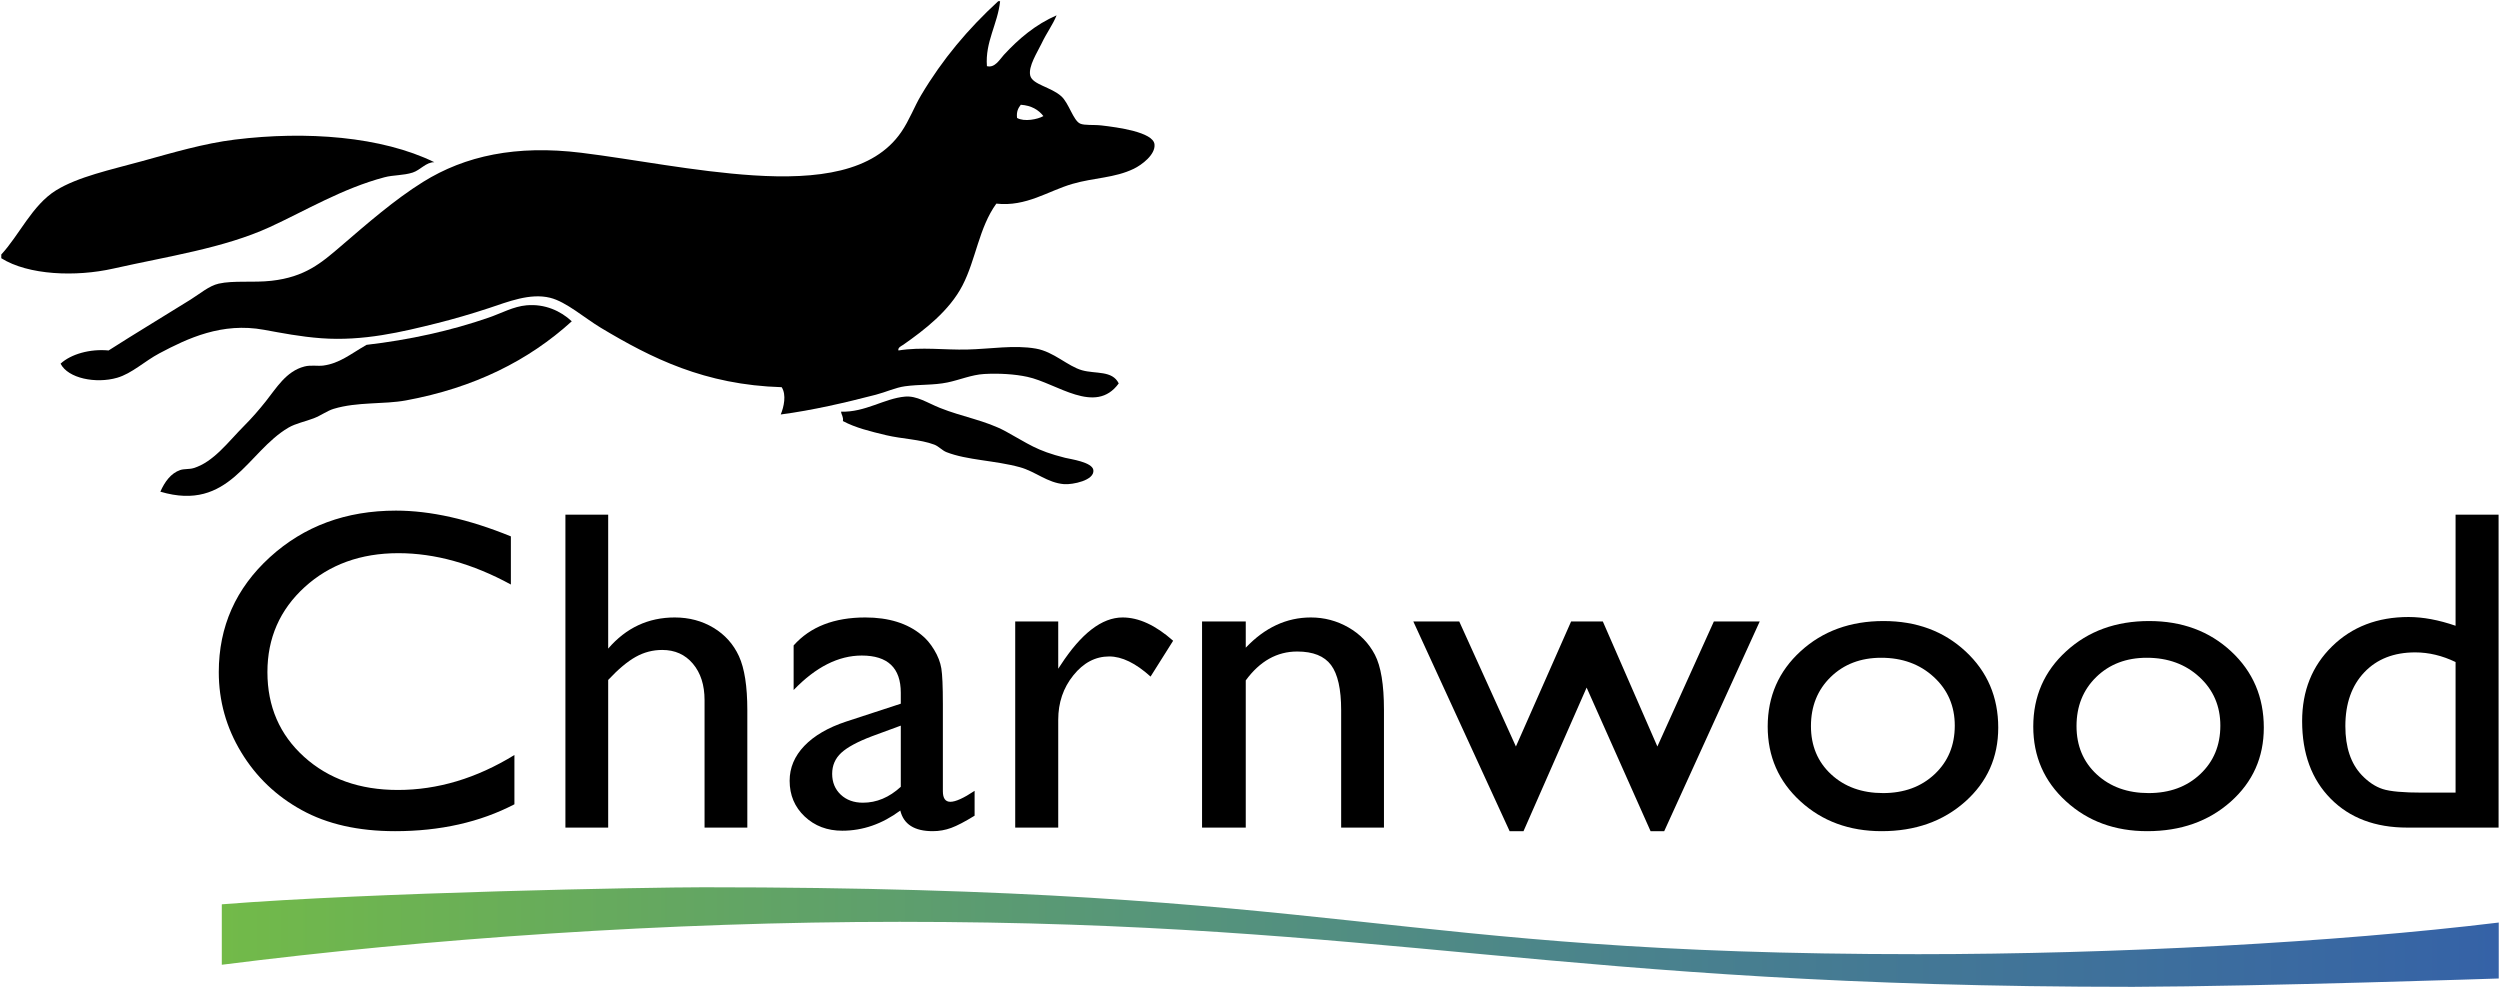 <?xml version="1.0" encoding="UTF-8" standalone="no"?>
<!-- Created with Inkscape (http://www.inkscape.org/) -->

<svg
   xmlns:dc="http://purl.org/dc/elements/1.1/"
   xmlns:cc="http://creativecommons.org/ns#"
   xmlns:rdf="http://www.w3.org/1999/02/22-rdf-syntax-ns#"
   xmlns:svg="http://www.w3.org/2000/svg"
   xmlns="http://www.w3.org/2000/svg"
   xmlns:xlink="http://www.w3.org/1999/xlink"
   xmlns:sodipodi="http://sodipodi.sourceforge.net/DTD/sodipodi-0.dtd"
   xmlns:inkscape="http://www.inkscape.org/namespaces/inkscape"
   width="1000"
   height="395.242"
   id="svg26117"
   version="1.1"
   inkscape:version="0.48.2 r9819"
   sodipodi:docname="New document 43">
  <defs
     id="defs26119">
    <linearGradient
       id="linearGradient26213">
      <stop
         style="stop-color:#72ba49;stop-opacity:1"
         offset="0"
         id="stop26215" />
      <stop
         id="stop26227"
         offset="0.2"
         style="stop-color:#64a761;stop-opacity:1" />
      <stop
         id="stop26225"
         offset="0.4"
         style="stop-color:#579679;stop-opacity:1" />
      <stop
         id="stop26223"
         offset="0.6"
         style="stop-color:#4b848b;stop-opacity:1" />
      <stop
         id="stop26221"
         offset="0.8"
         style="stop-color:#407399;stop-opacity:1" />
      <stop
         style="stop-color:#3562a7;stop-opacity:1"
         offset="1"
         id="stop26217" />
    </linearGradient>
    <clipPath
       clipPathUnits="userSpaceOnUse"
       id="clipPath25842">
      <path
         inkscape:connector-curvature="0"
         d="m 87.102,57.782 71.945,0 0,28.486 -71.945,0 0,-28.486 z"
         id="path25844" />
    </clipPath>
    <clipPath
       clipPathUnits="userSpaceOnUse"
       id="clipPath25892">
      <path
         inkscape:connector-curvature="0"
         d="m 87.102,57.782 71.945,0 0,28.486 -71.945,0 0,-28.486 z"
         id="path25894" />
    </clipPath>
    <linearGradient
       inkscape:collect="always"
       xlink:href="#linearGradient26213"
       id="linearGradient26219"
       x1="-140"
       y1="708.076"
       x2="770.95"
       y2="708.076"
       gradientUnits="userSpaceOnUse"
       gradientTransform="matrix(1,0,0,1,-0.023,0.074)" />
  </defs>
  <sodipodi:namedview
     id="base"
     pagecolor="#ffffff"
     bordercolor="#666666"
     borderopacity="1.0"
     inkscape:pageopacity="0.0"
     inkscape:pageshadow="2"
     inkscape:zoom="0.49497475"
     inkscape:cx="882.73007"
     inkscape:cy="-61.97797"
     inkscape:document-units="px"
     inkscape:current-layer="layer1"
     showgrid="false"
     showguides="true"
     inkscape:guide-bbox="true"
     fit-margin-left="0.5"
     fit-margin-bottom="0.5"
     fit-margin-top="0.5"
     fit-margin-right="0.5"
     inkscape:window-width="1920"
     inkscape:window-height="1028"
     inkscape:window-x="-8"
     inkscape:window-y="-8"
     inkscape:window-maximized="1" />
  <g
     inkscape:label="Layer 1"
     inkscape:groupmode="layer"
     id="layer1"
     transform="translate(228.571,-328.753)">
    <g
       transform="matrix(13.886,0,0,-13.886,-1437.552,1527.151)"
       id="g25838">
      <g
         id="g25840"
         clip-path="url(#clipPath25842)">
        <g
           id="g25846"
           transform="translate(116.362,82.905)">
          <path
             inkscape:connector-curvature="0"
             d="M 0,0 C 0.205,-0.118 0.596,-0.041 0.759,0.054 0.616,0.237 0.412,0.358 0.108,0.38 0.037,0.289 -0.023,0.186 0,0 m -0.542,3.363 0.054,0 C -0.559,2.699 -0.922,2.191 -0.868,1.492 -0.638,1.431 -0.498,1.688 -0.38,1.817 0.051,2.284 0.533,2.692 1.139,2.956 1.027,2.679 0.858,2.463 0.705,2.142 0.586,1.893 0.316,1.483 0.38,1.22 0.443,0.959 0.979,0.892 1.275,0.624 c 0.22,-0.2 0.343,-0.697 0.542,-0.787 0.13,-0.058 0.39,-0.026 0.624,-0.054 0.447,-0.052 1.48,-0.189 1.518,-0.542 C 3.992,-1.057 3.589,-1.355 3.363,-1.464 2.808,-1.732 2.228,-1.717 1.6,-1.898 0.892,-2.102 0.268,-2.564 -0.597,-2.468 -1.099,-3.162 -1.185,-4.079 -1.573,-4.827 -1.95,-5.555 -2.662,-6.103 -3.281,-6.536 c -0.04,-0.027 -0.163,-0.079 -0.136,-0.162 0.666,0.107 1.329,0.011 1.98,0.027 0.675,0.016 1.354,0.136 1.979,0.027 0.519,-0.091 0.911,-0.505 1.329,-0.624 0.394,-0.111 0.873,10e-4 1.058,-0.379 -0.672,-0.926 -1.786,0.008 -2.631,0.189 -0.367,0.08 -0.825,0.106 -1.247,0.082 -0.362,-0.021 -0.708,-0.172 -1.058,-0.244 -0.401,-0.083 -0.805,-0.052 -1.22,-0.109 -0.272,-0.037 -0.555,-0.17 -0.841,-0.244 -0.884,-0.229 -1.816,-0.447 -2.739,-0.569 0.089,0.216 0.169,0.565 0.027,0.786 -2.218,0.066 -3.752,0.838 -5.206,1.709 -0.467,0.279 -1,0.753 -1.465,0.867 -0.579,0.143 -1.213,-0.116 -1.763,-0.298 -0.502,-0.166 -1.024,-0.317 -1.491,-0.434 -1.005,-0.251 -2.127,-0.523 -3.336,-0.434 -0.609,0.045 -1.135,0.15 -1.654,0.244 -1.207,0.22 -2.188,-0.242 -3.01,-0.678 -0.426,-0.225 -0.79,-0.581 -1.22,-0.705 -0.61,-0.175 -1.413,-0.018 -1.627,0.407 0.298,0.275 0.847,0.431 1.383,0.38 0.766,0.49 1.577,0.976 2.359,1.464 0.276,0.172 0.532,0.397 0.813,0.461 0.421,0.096 1.007,0.024 1.519,0.082 0.972,0.109 1.439,0.516 2.007,1.003 0.752,0.645 1.531,1.327 2.359,1.844 1.215,0.757 2.687,1.07 4.556,0.841 1.492,-0.183 3.272,-0.542 4.963,-0.651 1.835,-0.118 3.461,0.087 4.257,1.247 0.233,0.338 0.378,0.735 0.57,1.058 0.621,1.045 1.354,1.912 2.224,2.712"
             style="fill:#000000;fill-opacity:1;fill-rule:evenodd;stroke:none"
             id="path25848" />
        </g>
        <g
           id="g25850"
           transform="translate(87.102,78.864)">
          <path
             inkscape:connector-curvature="0"
             d="M 0,0 0,0.108 C 0.514,0.661 0.892,1.53 1.573,1.953 2.209,2.347 3.148,2.547 4.041,2.793 4.933,3.039 5.834,3.307 6.725,3.417 8.789,3.672 10.956,3.508 12.475,2.766 12.236,2.77 12.071,2.539 11.851,2.468 11.582,2.381 11.296,2.401 11.037,2.332 9.829,2.012 8.77,1.373 7.729,0.895 6.414,0.292 4.788,0.053 3.227,-0.298 2.147,-0.542 0.78,-0.489 0,0"
             style="fill:#000000;fill-opacity:1;fill-rule:evenodd;stroke:none"
             id="path25852" />
        </g>
        <g
           id="g25854"
           transform="translate(103.535,77.047)">
          <path
             inkscape:connector-curvature="0"
             d="M 0,0 C -1.245,-1.131 -2.803,-1.913 -4.773,-2.278 -5.42,-2.398 -6.169,-2.313 -6.861,-2.522 -7.046,-2.578 -7.225,-2.714 -7.43,-2.793 -7.685,-2.891 -7.951,-2.94 -8.163,-3.064 -9.349,-3.76 -9.857,-5.5 -11.851,-4.908 c 0.126,0.287 0.306,0.532 0.57,0.623 0.112,0.039 0.257,0.019 0.379,0.054 0.581,0.17 1.014,0.77 1.465,1.221 0.223,0.223 0.429,0.461 0.623,0.705 0.303,0.379 0.583,0.866 1.112,1.003 0.186,0.049 0.382,0.006 0.543,0.027 0.47,0.063 0.776,0.326 1.247,0.597 1.232,0.142 2.441,0.409 3.526,0.787 0.37,0.128 0.707,0.319 1.084,0.352 C -0.773,0.507 -0.319,0.299 0,0"
             style="fill:#000000;fill-opacity:1;fill-rule:evenodd;stroke:none"
             id="path25856" />
        </g>
        <g
           id="g25858"
           transform="translate(111.346,74.173)">
          <path
             inkscape:connector-curvature="0"
             d="M 0,0 C 0.018,0.127 -0.043,0.174 -0.054,0.271 0.644,0.249 1.19,0.652 1.79,0.705 2.129,0.735 2.433,0.524 2.793,0.38 3.439,0.12 4.107,0.02 4.692,-0.298 5.347,-0.655 5.558,-0.847 6.4,-1.058 6.553,-1.096 7.182,-1.181 7.214,-1.41 7.255,-1.712 6.606,-1.835 6.373,-1.817 5.89,-1.78 5.548,-1.452 5.098,-1.329 4.38,-1.132 3.575,-1.128 2.983,-0.895 2.858,-0.846 2.76,-0.727 2.631,-0.678 2.23,-0.526 1.696,-0.514 1.247,-0.407 0.789,-0.297 0.361,-0.193 0,0"
             style="fill:#000000;fill-opacity:1;fill-rule:evenodd;stroke:none"
             id="path25860" />
        </g>
      </g>
    </g>
    <g
       transform="matrix(13.886,0,0,-13.886,-1437.552,1527.151)"
       id="g25888">
      <g
         id="g25890"
         clip-path="url(#clipPath25892)">
        <g
           id="g25896"
           transform="translate(101.883,64.554)">
          <path
             inkscape:connector-curvature="0"
             d="m 0,0 0,-1.42 c -0.993,-0.516 -2.139,-0.774 -3.439,-0.774 -1.056,0 -1.952,0.202 -2.687,0.607 -0.736,0.404 -1.318,0.961 -1.747,1.671 -0.429,0.71 -0.643,1.478 -0.643,2.304 0,1.312 0.491,2.415 1.472,3.31 0.982,0.895 2.192,1.342 3.632,1.342 0.993,0 2.096,-0.247 3.31,-0.742 l 0,-1.387 c -1.105,0.602 -2.186,0.903 -3.242,0.903 -1.083,0 -1.983,-0.326 -2.698,-0.977 -0.715,-0.652 -1.073,-1.469 -1.073,-2.449 0,-0.99 0.352,-1.803 1.056,-2.44 0.704,-0.636 1.605,-0.955 2.701,-0.955 1.147,0 2.266,0.336 3.358,1.007"
             style="fill:#000000;fill-opacity:1;fill-rule:nonzero;stroke:none"
             id="path25898" />
        </g>
        <g
           id="g25900"
           transform="translate(103.352,71.478)">
          <path
             inkscape:connector-curvature="0"
             d="m 0,0 1.232,0 0,-3.859 c 0.515,0.598 1.153,0.897 1.916,0.897 0.415,0 0.787,-0.099 1.117,-0.297 0.329,-0.198 0.574,-0.471 0.734,-0.819 0.16,-0.349 0.241,-0.867 0.241,-1.555 l 0,-3.382 -1.232,0 0,3.672 c 0,0.434 -0.112,0.784 -0.336,1.049 -0.223,0.264 -0.517,0.396 -0.883,0.396 -0.271,0 -0.526,-0.066 -0.765,-0.2 C 1.785,-4.231 1.521,-4.453 1.232,-4.762 l 0,-4.253 L 0,-9.015 0,0 z"
             style="fill:#000000;fill-opacity:1;fill-rule:nonzero;stroke:none"
             id="path25902" />
        </g>
        <g
           id="g25904"
           transform="translate(113.013,63.638)">
          <path
             inkscape:connector-curvature="0"
             d="M 0,0 0,1.762 -0.826,1.458 C -1.246,1.299 -1.542,1.139 -1.716,0.978 -1.89,0.816 -1.977,0.615 -1.977,0.374 c 0,-0.245 0.083,-0.445 0.247,-0.6 0.165,-0.155 0.378,-0.232 0.64,-0.232 0.393,0 0.756,0.152 1.09,0.458 m 1.212,2.394 0,-2.523 c 0,-0.202 0.072,-0.303 0.216,-0.303 0.149,0 0.382,0.105 0.698,0.316 l 0,-0.716 C 1.846,-1.005 1.621,-1.122 1.452,-1.184 1.283,-1.246 1.106,-1.278 0.921,-1.278 c -0.528,0 -0.84,0.198 -0.935,0.594 -0.523,-0.387 -1.08,-0.581 -1.672,-0.581 -0.433,0 -0.794,0.137 -1.083,0.41 -0.289,0.273 -0.433,0.616 -0.433,1.029 0,0.375 0.141,0.709 0.423,1.004 0.282,0.294 0.683,0.528 1.202,0.7 L 0,2.394 0,2.71 c 0,0.714 -0.375,1.071 -1.124,1.071 -0.672,0 -1.327,-0.331 -1.963,-0.993 l 0,1.284 C -2.609,4.61 -1.92,4.878 -1.022,4.878 -0.35,4.878 0.19,4.711 0.596,4.375 0.731,4.268 0.853,4.125 0.961,3.946 1.07,3.767 1.138,3.589 1.168,3.41 1.197,3.232 1.212,2.893 1.212,2.394"
             style="fill:#000000;fill-opacity:1;fill-rule:nonzero;stroke:none"
             id="path25906" />
        </g>
        <g
           id="g25908"
           transform="translate(117.548,68.4)">
          <path
             inkscape:connector-curvature="0"
             d="m 0,0 0,-1.361 0.068,0.103 c 0.595,0.916 1.191,1.374 1.787,1.374 0.465,0 0.95,-0.224 1.455,-0.671 L 2.66,-1.587 c -0.428,0.387 -0.826,0.58 -1.191,0.58 -0.397,0 -0.741,-0.18 -1.032,-0.542 C 0.145,-1.91 0,-2.338 0,-2.833 l 0,-3.104 -1.239,0 0,5.937 L 0,0 z"
             style="fill:#000000;fill-opacity:1;fill-rule:nonzero;stroke:none"
             id="path25910" />
        </g>
        <g
           id="g25912"
           transform="translate(122.95,68.4)">
          <path
             inkscape:connector-curvature="0"
             d="m 0,0 0,-0.755 c 0.551,0.581 1.176,0.871 1.875,0.871 0.388,0 0.749,-0.096 1.083,-0.287 0.334,-0.191 0.588,-0.454 0.762,-0.787 0.174,-0.334 0.261,-0.862 0.261,-1.584 l 0,-3.395 -1.233,0 0,3.382 c 0,0.606 -0.097,1.04 -0.291,1.3 -0.194,0.26 -0.519,0.39 -0.974,0.39 C 0.9,-0.865 0.406,-1.142 0,-1.697 l 0,-4.24 -1.259,0 0,5.937 L 0,0 z"
             style="fill:#000000;fill-opacity:1;fill-rule:nonzero;stroke:none"
             id="path25914" />
        </g>
        <g
           id="g25916"
           transform="translate(136.434,68.4)">
          <path
             inkscape:connector-curvature="0"
             d="m 0,0 1.321,0 -2.751,-6.04 -0.393,0 -1.842,4.136 -1.818,-4.136 -0.4,0 L -8.657,0 -7.334,0 -5.702,-3.601 -4.112,0 -3.198,0 -1.627,-3.601 0,0 z"
             style="fill:#000000;fill-opacity:1;fill-rule:nonzero;stroke:none"
             id="path25918" />
        </g>
        <g
           id="g25920"
           transform="translate(141.255,67.355)">
          <path
             inkscape:connector-curvature="0"
             d="m 0,0 c -0.591,0 -1.076,-0.185 -1.456,-0.555 -0.379,-0.37 -0.568,-0.841 -0.568,-1.413 0,-0.568 0.194,-1.032 0.582,-1.391 0.388,-0.359 0.887,-0.539 1.496,-0.539 0.605,0 1.1,0.182 1.486,0.546 0.386,0.363 0.579,0.829 0.579,1.397 0,0.563 -0.201,1.03 -0.603,1.4 C 1.115,-0.185 0.609,0 0,0 M 0.068,1.058 C 1.015,1.058 1.803,0.767 2.43,0.184 3.058,-0.399 3.371,-1.132 3.371,-2.013 3.371,-2.87 3.053,-3.58 2.417,-4.146 1.78,-4.712 0.979,-4.995 0.014,-4.995 c -0.935,0 -1.715,0.287 -2.343,0.862 -0.627,0.574 -0.941,1.291 -0.941,2.152 0,0.869 0.317,1.593 0.951,2.171 0.634,0.579 1.43,0.868 2.387,0.868"
             style="fill:#000000;fill-opacity:1;fill-rule:nonzero;stroke:none"
             id="path25922" />
        </g>
        <g
           id="g25924"
           transform="translate(148.905,67.355)">
          <path
             inkscape:connector-curvature="0"
             d="m 0,0 c -0.591,0 -1.076,-0.185 -1.456,-0.555 -0.379,-0.37 -0.568,-0.841 -0.568,-1.413 0,-0.568 0.194,-1.032 0.582,-1.391 0.388,-0.359 0.887,-0.539 1.496,-0.539 0.605,0 1.1,0.182 1.486,0.546 0.386,0.363 0.579,0.829 0.579,1.397 0,0.563 -0.201,1.03 -0.603,1.4 C 1.115,-0.185 0.609,0 0,0 M 0.068,1.058 C 1.015,1.058 1.803,0.767 2.43,0.184 3.058,-0.399 3.371,-1.132 3.371,-2.013 3.371,-2.87 3.053,-3.58 2.417,-4.146 1.78,-4.712 0.979,-4.995 0.013,-4.995 c -0.934,0 -1.715,0.287 -2.342,0.862 -0.627,0.574 -0.941,1.291 -0.941,2.152 0,0.869 0.317,1.593 0.951,2.171 0.634,0.579 1.43,0.868 2.387,0.868"
             style="fill:#000000;fill-opacity:1;fill-rule:nonzero;stroke:none"
             id="path25926" />
        </g>
        <g
           id="g25928"
           transform="translate(157.8,63.47)">
          <path
             inkscape:connector-curvature="0"
             d="M 0,0 0,3.762 C -0.384,3.947 -0.772,4.04 -1.164,4.04 -1.778,4.04 -2.267,3.848 -2.63,3.465 -2.993,3.082 -3.175,2.566 -3.175,1.917 c 0,-0.611 0.158,-1.082 0.474,-1.414 0.19,-0.198 0.39,-0.331 0.603,-0.4 C -1.887,0.034 -1.505,0 -0.954,0 L 0,0 z m 0,8.008 1.239,0 0,-9.015 -2.633,0 c -0.921,0 -1.656,0.278 -2.204,0.833 -0.548,0.555 -0.822,1.299 -0.822,2.233 0,0.873 0.287,1.591 0.863,2.155 0.575,0.563 1.309,0.845 2.203,0.845 0.415,0 0.867,-0.084 1.354,-0.252 l 0,3.201 z"
             style="fill:#000000;fill-opacity:1;fill-rule:nonzero;stroke:none"
             id="path25930" />
        </g>
      </g>
    </g>
    <path
       style="fill:url(#linearGradient26219);fill-opacity:1;stroke:none"
       d="m -139.852,714.656 0,-24.178 c 60.005,-4.76 171.04,-6.818 192.667,-6.818 258.009,0 271.605,26.766 485.834,26.766 78.849,0 167.065,-4.72 232.28,-12.657 l 0,22.379 c 0,0 -94.366,3.157 -146.299,3.346 -230.996,0 -297.262,-26.009 -493.346,-26.009 -93.173,0 -188.832,6.737 -271.135,17.171 z"
       id="path26211"
       inkscape:connector-curvature="0"
       sodipodi:nodetypes="ccccccccc" />
  </g>
</svg>
